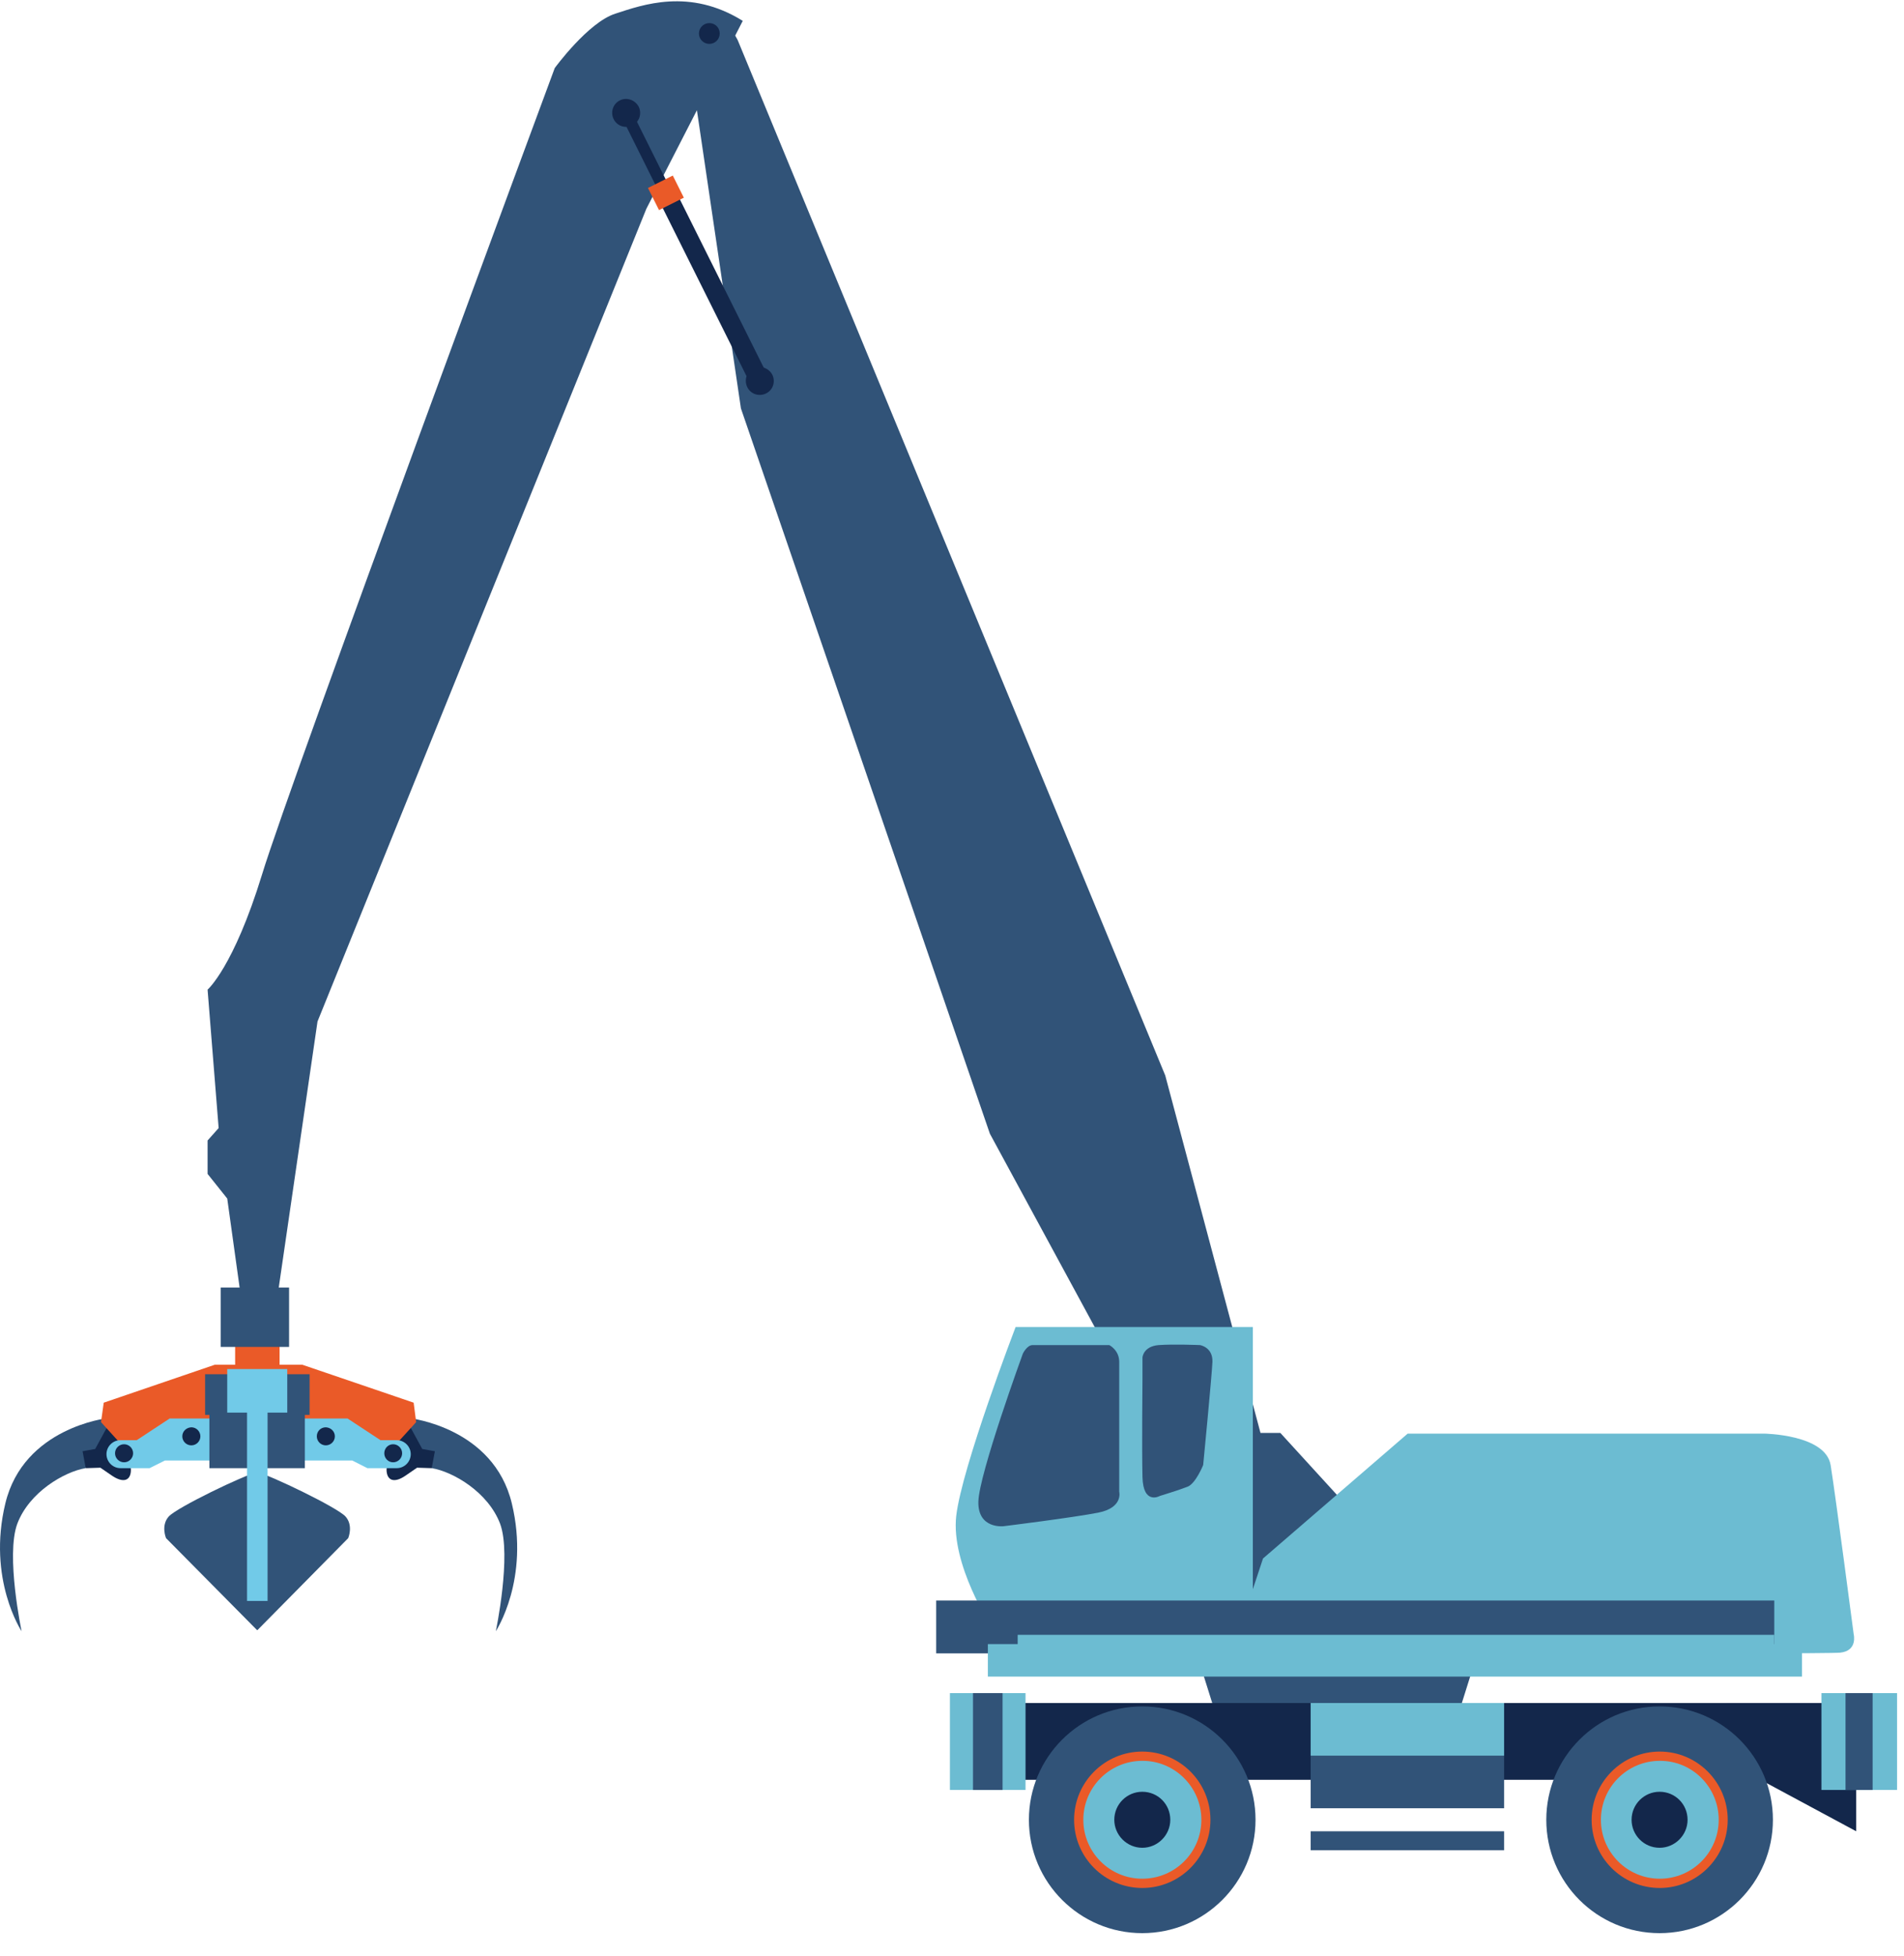 <svg width="300" height="308" viewBox="0 0 79 81" fill="none" xmlns="http://www.w3.org/2000/svg">
<path d="M60.402 71.378H50.55L49.754 68.84H61.198L60.402 71.378Z" fill="#315378"/>
<path d="M55.794 62.294L53.124 59.372H52.3L48.348 44.547L30.611 1.617C30.611 1.617 30.049 0.437 29.197 0.465C28.354 0.493 28.738 3.312 28.738 3.312L30.742 16.883L41.072 46.963L51.739 66.63L55.794 62.294Z" fill="#315378"/>
<path d="M30.818 0.812L26.819 8.604L13.174 42.309L11.282 55.289L10.149 54.83L9.428 49.651L8.613 48.63V47.244L9.072 46.729L8.613 40.988C8.613 40.988 9.69 40.061 10.87 36.221C12.041 32.363 23.017 2.769 23.017 2.769C23.017 2.769 24.403 0.868 25.536 0.512C26.66 0.147 28.608 -0.565 30.818 0.812Z" fill="#315378"/>
<path d="M29.862 1.336C29.862 1.58 29.665 1.767 29.431 1.767C29.187 1.767 29 1.57 29 1.336C29 1.093 29.197 0.905 29.431 0.905C29.674 0.905 29.862 1.093 29.862 1.336Z" fill="#13274B"/>
<path d="M26.5 4.371C26.641 4.661 26.528 5.007 26.238 5.148C25.948 5.288 25.601 5.176 25.461 4.886C25.32 4.595 25.433 4.249 25.723 4.108C26.004 3.968 26.35 4.09 26.5 4.371Z" fill="#13274B"/>
<path d="M32.045 15.487C32.186 15.777 32.073 16.124 31.783 16.264C31.493 16.405 31.146 16.292 31.006 16.002C30.865 15.712 30.978 15.365 31.259 15.225C31.549 15.084 31.895 15.206 32.045 15.487Z" fill="#13274B"/>
<path d="M31.735 15.637L31.305 15.861L25.686 4.586L26.116 4.37L31.735 15.637Z" fill="#13274B"/>
<path d="M27.861 7.518L27.148 7.873L31.165 15.927L31.878 15.572L27.861 7.518Z" fill="#13274B"/>
<path d="M28.374 8.145L27.344 8.66L26.885 7.742L27.915 7.227L28.374 8.145Z" fill="#EA5A28"/>
<path fill-rule="evenodd" clip-rule="evenodd" d="M51.982 54.98V65.974V67.417H41.138C41.138 67.417 39.442 64.823 39.676 62.809C39.911 60.786 42.139 54.98 42.139 54.98H51.982Z" fill="#6CBCD2"/>
<path fill-rule="evenodd" clip-rule="evenodd" d="M42.842 55.729H46.026C46.026 55.729 46.438 55.935 46.438 56.422V61.807C46.438 61.807 46.616 62.472 45.567 62.678C44.518 62.884 41.643 63.24 41.643 63.24C41.643 63.24 40.566 63.371 40.594 62.219C40.622 61.067 42.439 56.085 42.439 56.085C42.439 56.085 42.608 55.729 42.842 55.729Z" fill="#315378"/>
<path fill-rule="evenodd" clip-rule="evenodd" d="M47.403 57.143V56.244C47.403 56.244 47.431 55.785 48.068 55.729C48.714 55.682 49.791 55.729 49.791 55.729C49.791 55.729 50.325 55.813 50.306 56.422C50.278 57.04 49.922 60.702 49.922 60.702C49.922 60.702 49.613 61.47 49.276 61.601C48.948 61.732 48.124 61.985 48.124 61.985C48.124 61.985 47.431 62.378 47.403 61.198C47.375 60.018 47.403 57.143 47.403 57.143Z" fill="#315378"/>
<path d="M73.055 70.573H40.988V73.757H73.055V70.573Z" fill="#13274B"/>
<path d="M77.017 75.892L73.046 73.757H71.65V70.573H77.017V75.892Z" fill="#13274B"/>
<path d="M42.551 70.161H39.414V74.178H42.551V70.161Z" fill="#6CBCD2"/>
<path d="M41.598 70.161H40.371V74.178H41.598V70.161Z" fill="#315378"/>
<path d="M78.712 70.161H75.574V74.178H78.712V70.161Z" fill="#6CBCD2"/>
<path d="M77.698 70.161H76.574V74.178H77.698V70.161Z" fill="#315378"/>
<path d="M62.407 70.573H54.381V74.937H62.407V70.573Z" fill="#315378"/>
<path d="M62.407 70.573H54.381V72.755H62.407V70.573Z" fill="#6CBCD2"/>
<path d="M62.407 75.892H54.381V76.679H62.407V75.892Z" fill="#315378"/>
<path d="M73.561 75.415C73.561 78.009 71.454 80.116 68.859 80.116C66.256 80.116 64.158 78.009 64.158 75.415C64.158 72.82 66.265 70.713 68.859 70.713C71.454 70.713 73.561 72.82 73.561 75.415Z" fill="#315378"/>
<path d="M71.686 75.415C71.686 76.969 70.422 78.243 68.867 78.243C67.303 78.243 66.039 76.979 66.039 75.415C66.039 73.86 67.303 72.586 68.867 72.586C70.422 72.586 71.686 73.86 71.686 75.415Z" fill="#EA5A28"/>
<path d="M71.312 75.415C71.312 76.763 70.217 77.859 68.868 77.859C67.52 77.859 66.424 76.763 66.424 75.415C66.424 74.066 67.52 72.97 68.868 72.97C70.217 72.961 71.312 74.066 71.312 75.415Z" fill="#6CBCD2"/>
<path d="M70.02 75.415C70.02 76.052 69.495 76.576 68.859 76.576C68.212 76.576 67.697 76.052 67.697 75.415C67.697 74.769 68.222 74.253 68.859 74.253C69.505 74.253 70.02 74.769 70.02 75.415Z" fill="#13274B"/>
<path d="M52.094 75.415C52.094 78.009 49.987 80.116 47.393 80.116C44.799 80.116 42.691 78.009 42.691 75.415C42.691 72.82 44.799 70.713 47.393 70.713C49.987 70.713 52.094 72.82 52.094 75.415Z" fill="#315378"/>
<path d="M50.223 75.415C50.223 76.969 48.959 78.243 47.395 78.243C45.84 78.243 44.566 76.979 44.566 75.415C44.566 73.86 45.831 72.586 47.395 72.586C48.959 72.586 50.223 73.86 50.223 75.415Z" fill="#EA5A28"/>
<path d="M49.847 75.415C49.847 76.763 48.752 77.859 47.394 77.859C46.045 77.859 44.949 76.763 44.949 75.415C44.949 74.066 46.045 72.97 47.394 72.97C48.742 72.961 49.847 74.066 49.847 75.415Z" fill="#6CBCD2"/>
<path d="M48.557 75.415C48.557 76.052 48.032 76.576 47.396 76.576C46.759 76.576 46.234 76.052 46.234 75.415C46.234 74.769 46.759 74.253 47.396 74.253C48.042 74.253 48.557 74.769 48.557 75.415Z" fill="#13274B"/>
<path d="M52.404 64.579L58.407 59.4H73.185C73.185 59.4 75.751 59.428 75.957 60.711C76.163 61.994 76.912 67.716 76.912 67.716C76.912 67.716 77.09 68.409 76.35 68.484C75.611 68.559 51.111 68.484 51.111 68.484L52.404 64.579Z" fill="#6CBCD2"/>
<path d="M73.617 66.321H38.844V68.513H73.617V66.321Z" fill="#315378"/>
<path d="M73.617 67.745H42.225V68.513H73.617V67.745Z" fill="#6CBCD2"/>
<path d="M74.768 68.129H40.988V69.477H74.768V68.129Z" fill="#6CBCD2"/>
<path d="M11.601 54.305H9.756V56.881H11.601V54.305Z" fill="#EA5A28"/>
<path fill-rule="evenodd" clip-rule="evenodd" d="M10.664 61.002C10.139 61.114 7.339 62.463 7.002 62.837C6.665 63.212 6.89 63.736 6.89 63.736L10.664 67.548H10.683L14.447 63.736C14.447 63.736 14.672 63.212 14.335 62.837C13.998 62.463 11.198 61.114 10.673 61.002H10.664Z" fill="#315378"/>
<path fill-rule="evenodd" clip-rule="evenodd" d="M20.572 67.595C20.572 67.595 21.236 64.448 20.75 63.137C20.253 61.826 18.802 60.983 17.921 60.833C17.921 60.833 17.05 59.606 16.582 59.26L17.013 58.763C17.013 58.763 20.478 59.147 21.236 62.294C21.995 65.441 20.572 67.595 20.572 67.595Z" fill="#315378"/>
<path fill-rule="evenodd" clip-rule="evenodd" d="M16.827 58.763L16.04 59.307C16.04 59.307 16.564 59.831 16.433 60.243C16.302 60.655 16.021 60.552 16.04 60.946C16.068 61.339 16.349 61.47 16.827 61.142L17.304 60.814L17.913 60.833L18.044 60.131L17.52 60.037L16.827 58.763Z" fill="#13274B"/>
<path fill-rule="evenodd" clip-rule="evenodd" d="M11.395 56.544H12.546L17.163 58.117L17.267 58.923L16.527 59.737L15.74 59.84L14.335 58.923H11.395V56.544Z" fill="#EA5A28"/>
<path fill-rule="evenodd" clip-rule="evenodd" d="M16.461 59.672H15.787L14.42 58.773H11.994V60.515H14.616L15.244 60.833H16.461C16.78 60.833 17.042 60.571 17.042 60.252C17.042 59.934 16.78 59.672 16.461 59.672Z" fill="#71CAE8"/>
<path fill-rule="evenodd" clip-rule="evenodd" d="M16.685 60.215C16.685 60.421 16.517 60.59 16.311 60.59C16.105 60.59 15.945 60.421 15.945 60.215C15.945 60.009 16.105 59.841 16.311 59.841C16.517 59.841 16.685 60.009 16.685 60.215Z" fill="#13274B"/>
<path fill-rule="evenodd" clip-rule="evenodd" d="M13.894 59.513C13.894 59.719 13.725 59.887 13.519 59.887C13.313 59.887 13.145 59.719 13.145 59.513C13.145 59.306 13.304 59.138 13.519 59.138C13.725 59.147 13.894 59.306 13.894 59.513Z" fill="#13274B"/>
<path fill-rule="evenodd" clip-rule="evenodd" d="M0.896 67.595C0.896 67.595 0.231 64.448 0.718 63.137C1.214 61.826 2.666 60.983 3.546 60.833C3.546 60.833 4.417 59.606 4.885 59.26L4.445 58.763C4.445 58.763 0.98 59.147 0.222 62.294C-0.537 65.441 0.896 67.595 0.896 67.595Z" fill="#315378"/>
<path fill-rule="evenodd" clip-rule="evenodd" d="M4.643 58.763L5.43 59.307C5.43 59.307 4.905 59.831 5.037 60.243C5.168 60.655 5.449 60.552 5.43 60.946C5.411 61.339 5.13 61.47 4.643 61.142L4.166 60.814L3.557 60.833L3.426 60.131L3.95 60.037L4.643 58.763Z" fill="#13274B"/>
<path fill-rule="evenodd" clip-rule="evenodd" d="M10.073 56.544H8.911L4.304 58.117L4.191 58.923L4.931 59.737L5.718 59.84L7.132 58.923H10.073V56.544Z" fill="#EA5A28"/>
<path fill-rule="evenodd" clip-rule="evenodd" d="M4.999 59.672H5.673L7.04 58.773H9.466V60.515H6.844L6.207 60.833H4.999C4.68 60.833 4.418 60.571 4.418 60.252C4.418 59.934 4.68 59.672 4.999 59.672Z" fill="#71CAE8"/>
<path fill-rule="evenodd" clip-rule="evenodd" d="M4.773 60.215C4.773 60.421 4.942 60.59 5.148 60.59C5.354 60.59 5.523 60.421 5.523 60.215C5.523 60.009 5.354 59.841 5.148 59.841C4.942 59.841 4.773 60.009 4.773 60.215Z" fill="#13274B"/>
<path fill-rule="evenodd" clip-rule="evenodd" d="M7.564 59.513C7.564 59.719 7.733 59.887 7.939 59.887C8.145 59.887 8.314 59.719 8.314 59.513C8.314 59.306 8.145 59.138 7.939 59.138C7.733 59.147 7.564 59.306 7.564 59.513Z" fill="#13274B"/>
<path d="M12.649 58.295H8.688V60.833H12.649V58.295Z" fill="#315378"/>
<path d="M12.846 56.937H8.51V58.623H12.846V56.937Z" fill="#315378"/>
<path d="M11.102 58.295H10.25V66.34H11.102V58.295Z" fill="#71CAE8"/>
<path d="M11.919 56.722H9.428V58.529H11.919V56.722Z" fill="#71CAE8"/>
<path d="M11.994 53.341H9.156V55.804H11.994V53.341Z" fill="#315378"/>
</svg>

